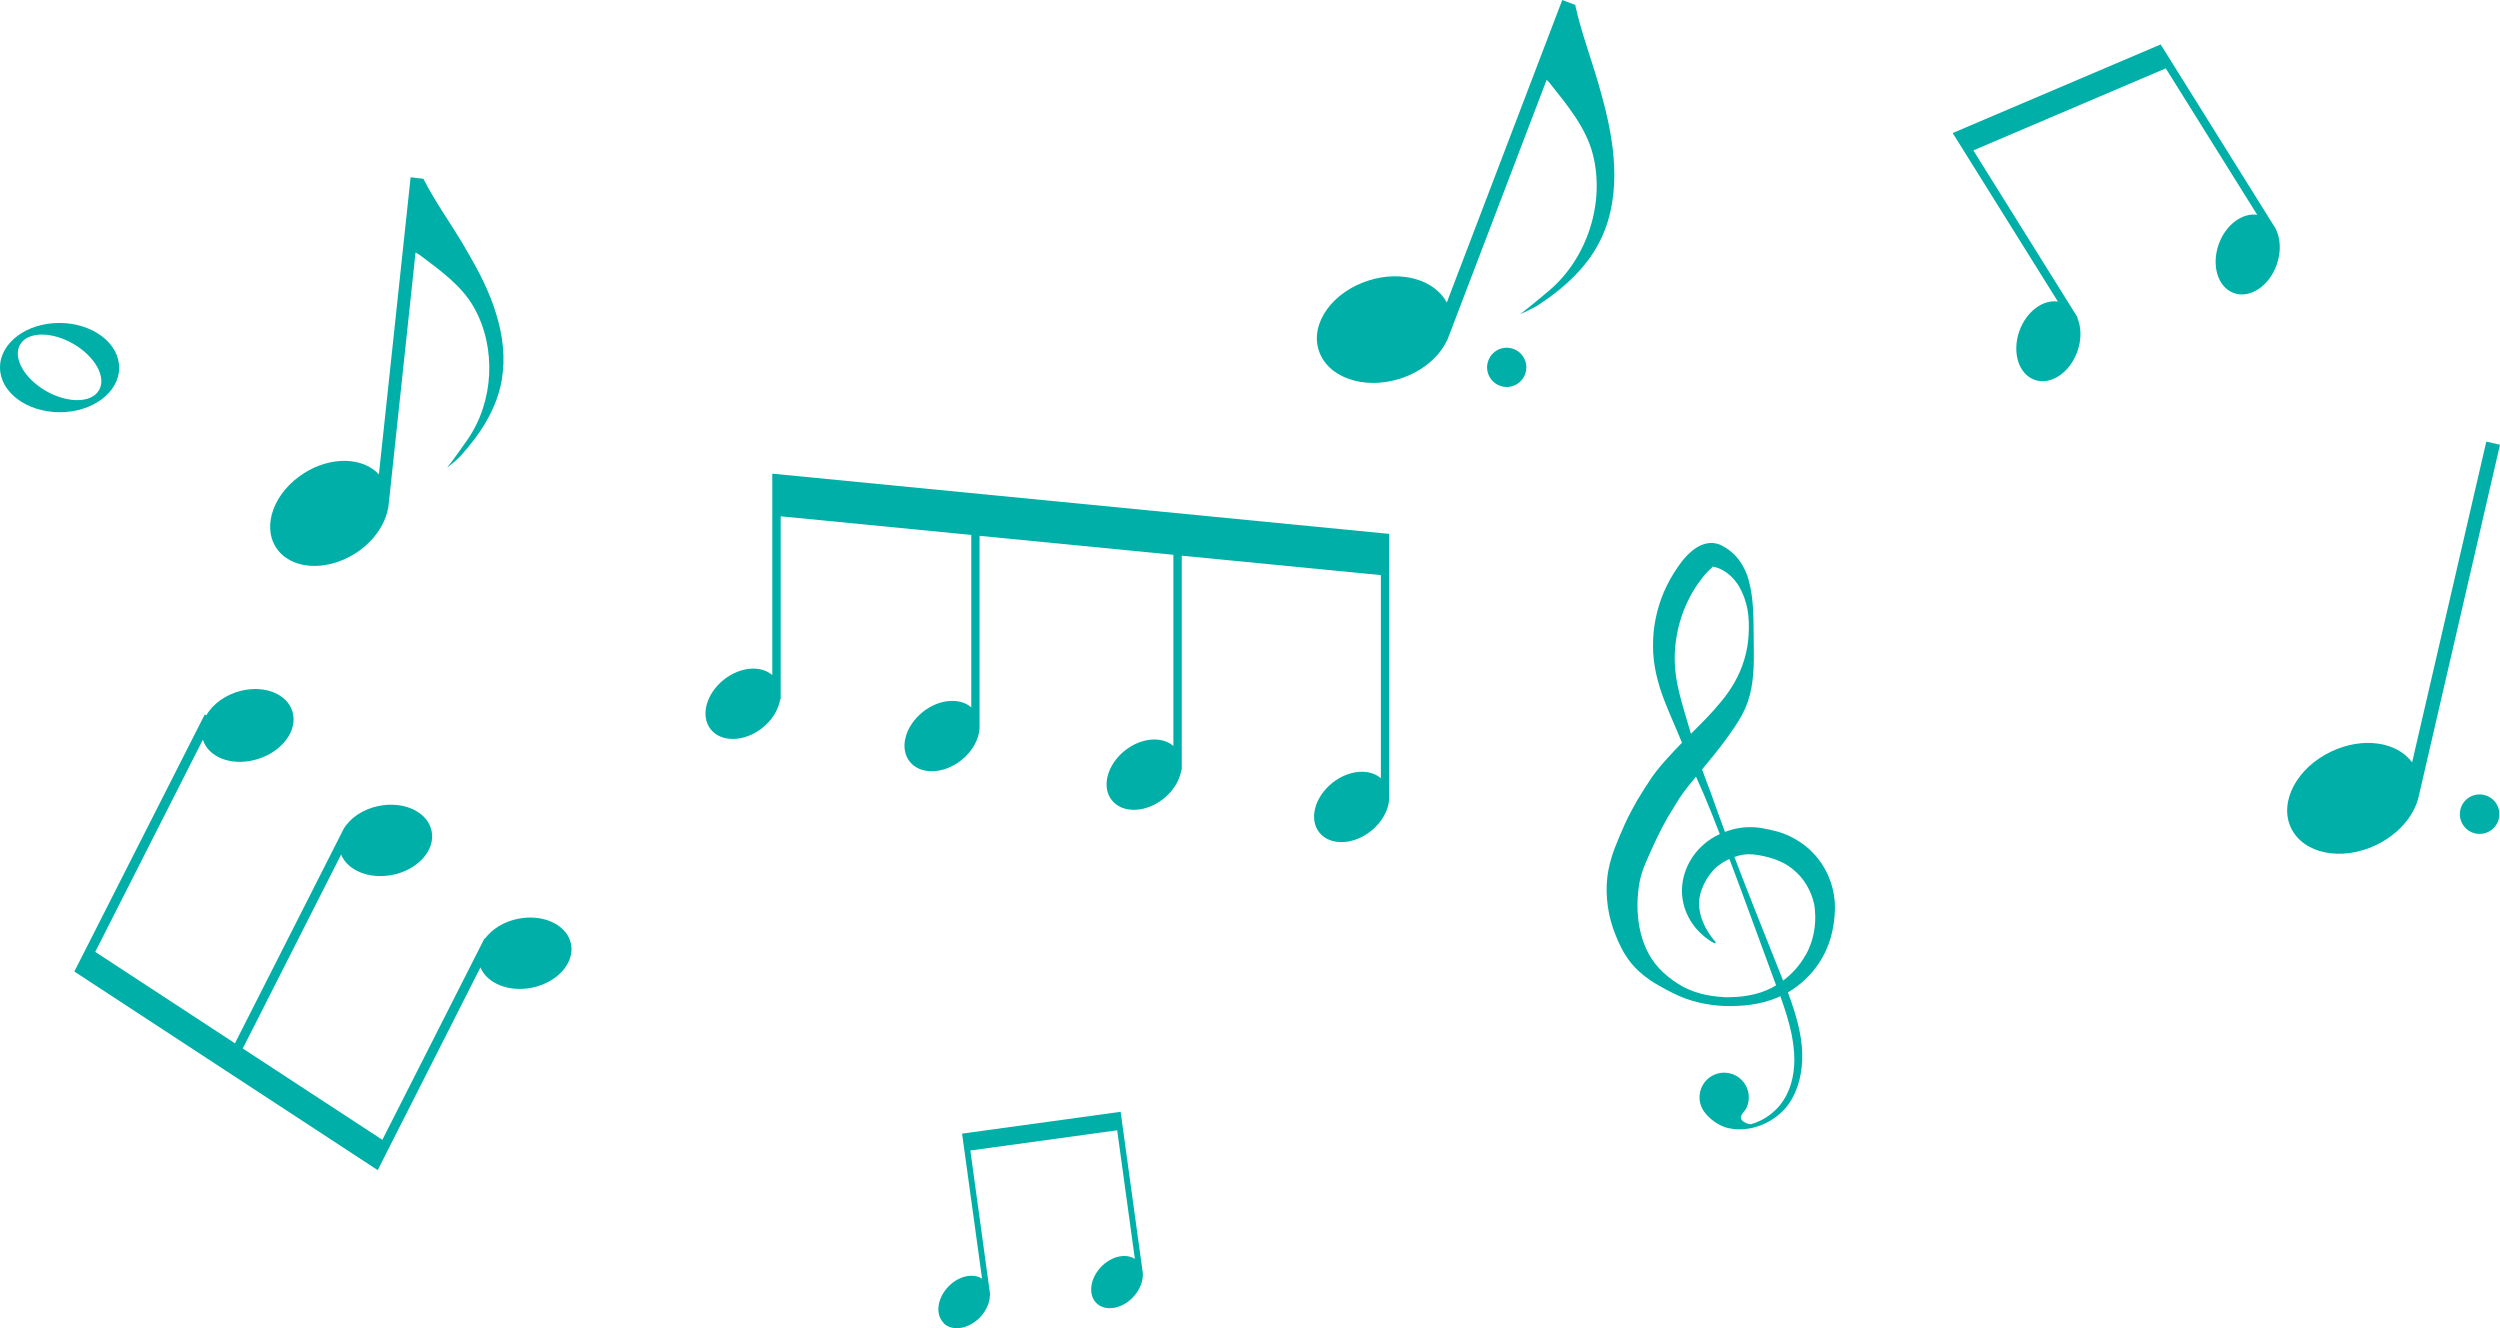 <?xml version="1.0" encoding="UTF-8"?><svg id="_レイヤー_2" xmlns="http://www.w3.org/2000/svg" width="217.6" height="115.61"><defs><style>.cls-1{fill:#00b0a8;stroke-width:0px;}</style></defs><g id="_枠"><path class="cls-1" d="m49.7,82.16c-.11-.53-.39-1-.81-1.36-.87-.78-2.3-1.13-3.8-.83-1.25.25-2.28.91-2.88,1.73l-.04-.02-8.89,17.53-12.15-7.95,8.56-16.88c.57,1.4,2.46,2.17,4.48,1.77,2.21-.45,3.73-2.15,3.4-3.81-.33-1.66-2.4-2.64-4.61-2.19-1.38.28-2.49,1.05-3.05,2h0s-9.46,18.66-9.46,18.66l-12.16-7.96,9.37-18.47c.46,1.48,2.35,2.28,4.41,1.79,2.19-.52,3.74-2.29,3.45-3.96-.28-1.67-2.29-2.61-4.48-2.1-1.39.33-2.52,1.16-3.08,2.15l-.14-.07-10.55,20.8h0l-.8,1.57,26.41,17.29,1.1-2.18h0l7.84-15.47c.57,1.4,2.46,2.17,4.48,1.77,2.21-.45,3.73-2.15,3.4-3.81Z"/><path class="cls-1" d="m198.06,19.88h0s-9.62-15.41-9.62-15.41l-.38-.6-18.1,7.71.39.62h0s8.77,14.05,8.77,14.05c-1.3-.2-2.74.86-3.35,2.55-.66,1.86-.08,3.76,1.32,4.26,1.39.5,3.06-.6,3.72-2.46.38-1.05.35-2.12,0-2.94l.03-.02-9.08-14.55,16.75-7.14,7.96,12.75c-1.3-.2-2.74.86-3.35,2.55-.66,1.86-.08,3.76,1.32,4.26,1.39.5,3.06-.6,3.72-2.46.42-1.16.34-2.34-.11-3.19Z"/><path class="cls-1" d="m5.21,28.11C2.35,28.09.02,29.81,0,31.96c-.02,2.15,2.29,3.9,5.16,3.92,2.86.02,5.2-1.7,5.21-3.85.02-2.15-2.29-3.9-5.16-3.92Zm3.41,5.85c-.65,1.13-2.72,1.16-4.62.07-1.9-1.1-2.91-2.9-2.25-4.04.65-1.13,2.72-1.16,4.62-.07,1.9,1.1,2.91,2.9,2.25,4.04Z"/><path class="cls-1" d="m43.82,31.61c.03-.97-.07-1.94-.27-2.89-.4-1.91-1.18-3.75-2.13-5.5-.37-.67-.75-1.34-1.14-2-1.13-1.89-2.43-3.7-3.43-5.66h0s-1.11-.13-1.11-.13l-2.76,25.86c-1.39-1.5-4.15-1.6-6.51-.11-2.58,1.63-3.68,4.51-2.46,6.45,1.22,1.93,4.3,2.18,6.88.56,1.59-1,2.61-2.48,2.88-3.92h.02s2.38-22.3,2.38-22.3c.15.08.3.18.44.28,1.71,1.29,3.58,2.61,4.65,4.52,1.97,3.5,1.73,8.21-.58,11.51-1.19,1.71-1.77,2.44-1.77,2.44,0,0,.92-.74,1.13-.98,1.77-1.95,3.19-4.13,3.63-6.64.08-.48.13-.97.15-1.45Z"/><path class="cls-1" d="m139.79,9.74c-.2-.81-.42-1.61-.65-2.41-.66-2.29-1.52-4.55-2.03-6.88v-.02s-1.13-.43-1.13-.43l-10.05,26.33c-1.04-1.96-3.91-2.83-6.79-1.92-3.15.99-5.11,3.71-4.36,6.07.74,2.36,3.9,3.48,7.05,2.49,1.94-.61,3.42-1.88,4.1-3.31h.02s8.67-22.71,8.67-22.71c.14.12.27.27.38.42,1.44,1.82,3.03,3.73,3.63,6.02,1.1,4.21-.46,9.08-3.79,11.9-1.73,1.46-2.53,2.06-2.53,2.06,0,0,1.17-.53,1.46-.72,2.39-1.55,4.49-3.45,5.64-5.96.22-.48.41-.98.56-1.48.3-1.01.46-2.05.52-3.11.11-2.11-.2-4.25-.71-6.35Z"/><path class="cls-1" d="m131.75,30.38c-.88-.34-1.87.11-2.2.99-.34.88.11,1.87.99,2.2.88.34,1.87-.11,2.2-.99.34-.88-.11-1.87-.99-2.2Z"/><path class="cls-1" d="m67.22,41.19v17.57c-1-.87-2.79-.73-4.21.39-1.55,1.23-2.07,3.17-1.15,4.33.92,1.16,2.93,1.11,4.48-.11.88-.69,1.42-1.62,1.57-2.5h.04v-15.93l16.59,1.62v15.01c-1-.87-2.79-.73-4.21.39-1.55,1.23-2.07,3.17-1.15,4.33.92,1.16,2.93,1.11,4.48-.11.97-.77,1.54-1.81,1.6-2.77h0v-16.77l16.87,1.65v16.64c-1-.87-2.79-.73-4.21.39-1.55,1.23-2.07,3.17-1.15,4.33.92,1.16,2.93,1.11,4.48-.11.88-.69,1.43-1.62,1.57-2.5h.04v-18.67l17.33,1.69v17.68c-1-.87-2.79-.73-4.21.39-1.55,1.23-2.07,3.17-1.15,4.33.92,1.16,2.93,1.11,4.48-.11.97-.77,1.54-1.81,1.6-2.77h0v-23.11l-53.69-5.24Z"/><path class="cls-1" d="m157.95,74.4c-.58-.67-1.33-1.2-2.12-1.59-.79-.4-1.66-.58-2.43-.72-.85-.16-1.87-.12-2.72.14-.18.05-.36.11-.54.18-.43-1.16-.85-2.32-1.26-3.48-.25-.65-.5-1.3-.73-1.96.73-.88,1.48-1.79,2.19-2.77.45-.63.9-1.27,1.29-1.98.4-.75.67-1.54.81-2.34.3-1.6.2-3.14.2-4.64-.02-1.5,0-3.02-.39-4.58-.2-.79-.56-1.59-1.17-2.26-.31-.33-.68-.63-1.11-.86-.1-.06-.22-.11-.33-.16-.18-.06-.38-.11-.57-.12-.39-.02-.74.08-1.02.2-.55.25-.9.58-1.22.9-.31.32-.56.65-.79.99-.47.67-.87,1.39-1.2,2.14-.64,1.5-.98,3.13-.96,4.75-.01,1.62.41,3.22.95,4.64.5,1.31,1.07,2.52,1.57,3.77-.37.37-.73.75-1.09,1.15-.5.53-1.05,1.18-1.51,1.82-.45.66-.87,1.34-1.28,2.01-.39.68-.76,1.37-1.09,2.09-.32.72-.61,1.38-.9,2.14-.28.75-.53,1.62-.63,2.5-.1.86-.07,1.73.05,2.57.12.84.35,1.66.65,2.41.14.38.3.7.48,1.08.18.38.41.75.66,1.1.51.7,1.14,1.28,1.81,1.74.33.24.68.43,1.01.62.34.2.69.38,1.04.55,1.4.72,2.95,1.07,4.49,1.13,1.52.04,3.11-.1,4.58-.72.1-.04.19-.09.29-.13.4,1.11.76,2.22.99,3.36.13.71.23,1.43.23,2.15,0,.72-.09,1.43-.29,2.11-.2.68-.53,1.32-.97,1.87-.45.54-1.01,1-1.66,1.32-.28.14-.57.25-.88.34-.3-.03-.79-.22-.85-.53-.06-.31.35-.61.48-.89.33-.7.26-1.54-.19-2.17-.69-.97-2.03-1.19-2.99-.51-.97.69-1.19,2.03-.51,2.99.47.66,1.35,1.29,2.15,1.45.06.01.13.02.19.03.17.04.33.06.51.06.76.04,1.54-.11,2.25-.41.71-.3,1.36-.75,1.9-1.33.53-.59.9-1.3,1.15-2.03.49-1.48.49-3.09.2-4.58-.23-1.23-.62-2.41-1.05-3.56,1.07-.63,2.01-1.5,2.71-2.56.45-.68.79-1.43,1.02-2.22.22-.79.34-1.6.36-2.42.05-1.71-.56-3.44-1.74-4.77Zm-12.13-16.05c-.07-.68-.07-1.37-.01-2.05.13-1.36.48-2.69,1.06-3.9.28-.61.62-1.19,1.02-1.73.19-.28.41-.54.6-.76.19-.22.4-.41.51-.5.06-.04.08-.05.05-.07,0-.01-.03-.02-.02-.03l.19.04c.26.05.52.16.78.31.52.3,1,.78,1.36,1.37.35.6.61,1.3.74,2.01.13.71.14,1.46.1,2.2-.07,1.47-.53,2.93-1.22,4.14-.35.61-.73,1.16-1.15,1.66-.43.53-.91,1.06-1.41,1.58-.4.41-.82.83-1.24,1.25-.33-1.15-.7-2.29-.98-3.41-.17-.7-.32-1.4-.38-2.09Zm4.28,28.44c-.71-.03-1.43-.13-2.12-.32-.69-.19-1.34-.46-1.94-.85-.59-.37-1.17-.84-1.65-1.36-1.8-1.94-2.14-4.98-1.68-7.49.11-.6.31-1.16.58-1.79.26-.62.59-1.32.89-1.96.3-.63.62-1.26.97-1.87.37-.6.72-1.19,1.09-1.77.39-.57.8-1.07,1.28-1.66.03-.04.06-.08.1-.12.23.52.46,1.04.69,1.56.48,1.14.94,2.29,1.38,3.44-.5.23-.97.52-1.39.89-1.4,1.21-2.13,3.05-1.84,4.82.29,1.76,1.45,3.09,2.79,3.81l.09-.11c-.99-1.1-1.58-2.52-1.43-3.76.08-.62.32-1.19.63-1.72.34-.53.68-.96,1.17-1.29.25-.19.52-.34.82-.47.34.91.68,1.82,1.02,2.72l3.04,8.27c-.11.07-.23.14-.35.2-1.23.66-2.7.86-4.14.84Zm7.06-3.67c-.48.87-1.15,1.63-1.96,2.23-1.42-3.59-2.87-7.16-4.24-10.76.11-.04.23-.08.35-.11.58-.16,1.08-.16,1.7-.06.7.12,1.29.28,1.85.52.56.23,1.06.57,1.5.99.45.41.81.92,1.09,1.48.14.28.26.58.35.88.04.15.08.3.11.44.03.15.05.33.06.49.13,1.34-.14,2.71-.79,3.9Z"/><path class="cls-1" d="m216.41,38.43l-6.46,27.93c-1.31-1.8-4.29-2.25-7.03-.95-3.01,1.42-4.58,4.4-3.51,6.65,1.07,2.25,4.37,2.93,7.37,1.51,1.98-.94,3.34-2.55,3.73-4.19h0s7.09-30.67,7.09-30.67l-1.19-.27Z"/><path class="cls-1" d="m216.21,69.19c-.92-.21-1.85.36-2.06,1.29-.21.92.36,1.85,1.29,2.06.92.21,1.85-.36,2.06-1.29.21-.92-.36-1.85-1.29-2.06Z"/><path class="cls-1" d="m82.14,115.18c.76.73,2.18.5,3.16-.52.55-.58.85-1.28.86-1.92h.03s-1.73-12.6-1.73-12.6l12.78-1.76,1.54,11.2c-.79-.52-2.05-.24-2.94.69-.98,1.02-1.15,2.44-.39,3.17.76.73,2.18.5,3.16-.52.61-.64.91-1.43.86-2.12h0s-1.72-12.5-1.72-12.5h0l-.21-1.53-13.8,1.9.21,1.53h0l1.53,11.1c-.79-.52-2.05-.24-2.94.69-.98,1.02-1.15,2.44-.39,3.17"/></g></svg>